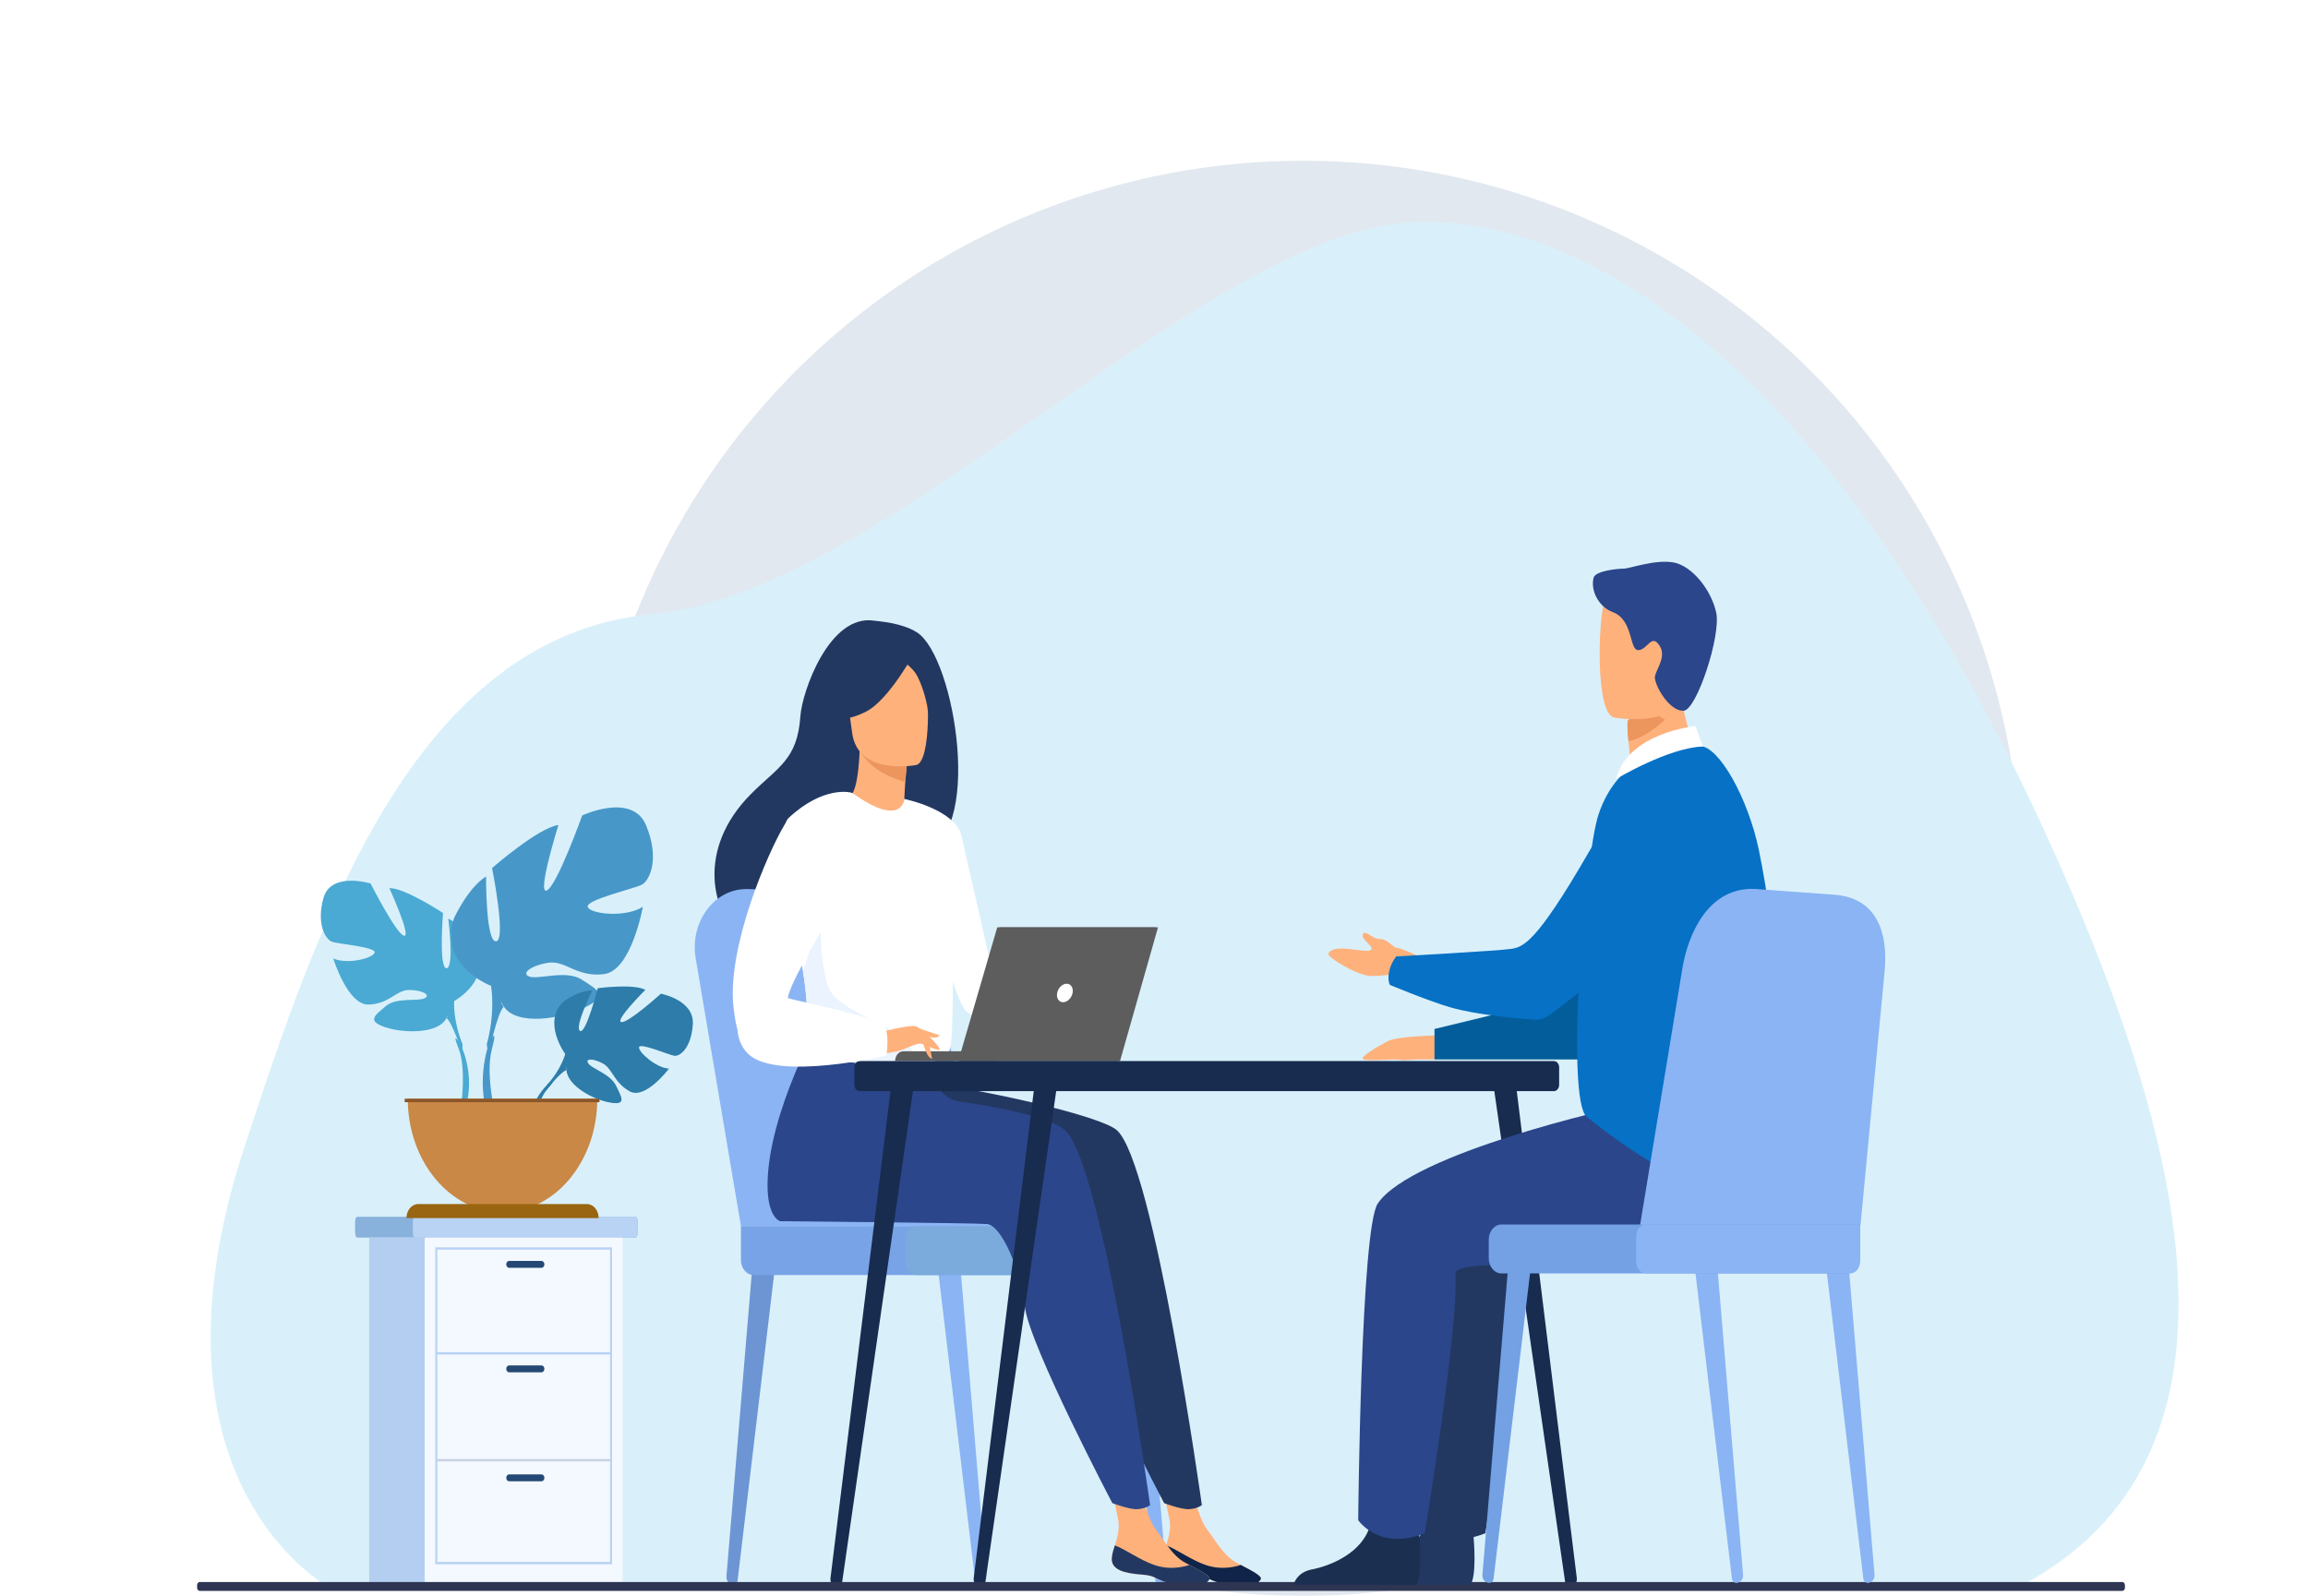 <svg width="201" height="139" viewBox="0 0 201 139" fill="none" xmlns="http://www.w3.org/2000/svg">
<g clip-path="url(#clip0_57_1263)">
<g opacity="0.3" filter="url(#filter0_f_57_1263)">
<circle cx="113.5" cy="76.5" r="62.5" fill="#9FB3C8"/>
</g>
<mask id="mask0_57_1263" style="mask-type:luminance" maskUnits="userSpaceOnUse" x="-17" y="-8" width="235" height="179">
<path d="M217.167 -7.333H-16.167V170.6H217.167V-7.333Z" fill="white"/>
</mask>
<g mask="url(#mask0_57_1263)">
<path d="M28.876 138.397C28.876 138.397 11.581 129.426 21.318 99.81C27.665 80.506 36.029 55.471 56.717 53.506C77.45 51.537 104.58 20.321 122.955 19.366C138.238 18.571 160.991 32.256 180.494 77.881C191.081 102.649 196.244 127.968 175.36 138.455L28.876 138.397Z" fill="#D9F0FA"/>
<path d="M79.84 55.068C78.508 54.23 76.483 54.117 76.153 54.064C72.215 53.429 69.844 60.289 69.705 62.367C69.448 66.198 67.757 66.782 65.377 69.182C60.605 73.993 62.005 79.583 64.614 81.66C66.18 82.906 68.939 81.66 68.939 81.66C68.978 81.692 76.487 76.629 80.188 74.186C85.736 73.241 83.233 57.204 79.84 55.068Z" fill="#223861"/>
<path d="M85.292 138.01L85.333 138.01C85.666 138.002 85.924 137.676 85.893 137.3L83.668 110.668L81.726 110.875L84.921 137.651C84.946 137.86 85.106 138.015 85.292 138.01Z" fill="#8BB4F4"/>
<path d="M63.866 138.01L63.825 138.01C63.491 138.002 63.234 137.676 63.265 137.3L65.49 110.668L67.431 110.875L64.237 137.651C64.212 137.86 64.052 138.015 63.866 138.01Z" fill="#6D95D4"/>
<path d="M100.985 138.01L101.026 138.01C101.359 138.002 101.617 137.676 101.585 137.3L99.36 110.668L97.419 110.875L100.614 137.651C100.639 137.86 100.798 138.015 100.985 138.01Z" fill="#8BB4F4"/>
<path d="M64.527 106.794L60.578 83.419C60.071 80.254 62.259 77.36 65.1 77.438L72.716 77.646C75.344 77.718 77.628 79.826 78.359 82.852L84.136 106.794H64.527Z" fill="#8BB4F4"/>
<path d="M66.916 106.794L62.967 83.419C62.46 80.254 64.648 77.36 67.489 77.438L75.106 77.646C77.733 77.718 80.018 79.826 80.748 82.852L86.526 106.794H66.916Z" fill="#8BB4F4"/>
<path d="M65.627 111.057H95.761C96.366 111.057 96.862 110.463 96.862 109.738V108.113C96.862 107.387 96.366 106.794 95.761 106.794H64.526V109.738C64.526 110.463 65.022 111.057 65.627 111.057Z" fill="#78A3E7"/>
<path d="M79.769 111.057H98.979C99.467 111.057 99.866 110.579 99.866 109.994V107.857C99.866 107.272 99.467 106.794 98.979 106.794H79.769C79.282 106.794 78.883 107.272 78.883 107.857V109.994C78.883 110.579 79.282 111.057 79.769 111.057Z" fill="#7BABDD"/>
<path d="M55.539 106.49V107.287C55.539 107.566 55.463 107.794 55.371 107.794H31.09C30.998 107.794 30.923 107.566 30.923 107.287V106.49C30.923 106.211 30.998 105.982 31.09 105.982H55.371C55.463 105.982 55.539 106.211 55.539 106.49Z" fill="#88B2DB"/>
<path d="M55.536 106.49V107.287C55.536 107.566 55.467 107.794 55.382 107.794H36.106C36.021 107.794 35.952 107.566 35.952 107.287V106.49C35.952 106.211 36.021 105.982 36.106 105.982H55.382C55.467 105.982 55.536 106.211 55.536 106.49Z" fill="#B9D3F4"/>
<path d="M49.392 137.908H32.154V107.794H49.392V137.908Z" fill="#B3CEF0"/>
<path d="M54.223 137.908H36.986V107.794H54.223V137.908Z" fill="#F4F8FF"/>
<path d="M53.299 136.246H37.914V108.645H53.299V136.246ZM38.08 136.047H53.133V108.844H38.08V136.047Z" fill="#B7D2F3"/>
<path d="M53.212 117.975H37.993V117.775H53.212V117.975Z" fill="#B7D2F3"/>
<path d="M53.212 127.284H37.993V127.084H53.212V127.284Z" fill="#C7D2DF"/>
<path d="M47.161 110.426H44.337C44.2 110.426 44.088 110.291 44.088 110.127C44.088 109.963 44.2 109.828 44.337 109.828H47.161C47.298 109.828 47.411 109.963 47.411 110.127C47.411 110.291 47.298 110.426 47.161 110.426Z" fill="#254974"/>
<path d="M47.161 119.527H44.337C44.2 119.527 44.088 119.393 44.088 119.229C44.088 119.065 44.2 118.93 44.337 118.93H47.161C47.298 118.93 47.411 119.065 47.411 119.229C47.411 119.393 47.298 119.527 47.161 119.527Z" fill="#254974"/>
<path d="M47.161 129.018H44.337C44.2 129.018 44.088 128.883 44.088 128.719C44.088 128.555 44.2 128.42 44.337 128.42H47.161C47.298 128.42 47.411 128.555 47.411 128.719C47.411 128.883 47.298 129.018 47.161 129.018Z" fill="#254974"/>
<path d="M90.78 101.902C89.15 105.302 87.099 106.615 87.099 106.615L78.455 106.264C78.455 106.264 92.024 99.307 90.78 101.902Z" fill="#223861"/>
<path d="M101.301 135.688C101.209 136.761 102.454 137.038 103.897 137.142C105.341 137.247 104.901 137.596 106.877 138.051C108.853 138.507 109.652 137.868 109.798 137.549C109.928 137.266 109.012 136.809 108.036 136.294C107.913 136.23 107.79 136.163 107.667 136.097C106.568 135.501 105.959 134.306 105.109 133.195C104.303 132.143 103.558 128.796 103.558 128.796L100.875 128.073C100.875 128.073 101.603 131.086 101.854 132.371C102.001 133.127 101.766 133.967 101.558 134.606C101.446 134.954 101.333 135.31 101.301 135.688Z" fill="#FFB17C"/>
<path d="M103.897 137.142C105.341 137.247 104.901 137.596 106.877 138.051C108.852 138.506 109.652 137.867 109.798 137.549C109.928 137.266 109.012 136.809 108.035 136.294L108.02 136.314C108.02 136.314 106.623 136.862 105.021 136.318C103.715 135.875 102.457 134.921 101.558 134.606C101.446 134.954 101.333 135.31 101.301 135.688C101.208 136.76 102.453 137.037 103.897 137.142Z" fill="#0F2448"/>
<path d="M97.237 98.418C95.793 97.203 86.24 95.036 81.364 94.409L75.976 88.802C75.976 88.802 71.389 96.945 71.353 103.174C71.336 106.079 72.452 106.367 72.452 106.368C72.452 106.368 89.726 106.521 90.483 106.615C91.723 106.768 93.358 110.469 93.766 113.84C94.175 117.21 101.378 130.919 101.378 130.919C101.378 130.919 102.88 131.496 103.575 131.448C104.322 131.395 104.668 131.095 104.668 131.095C104.668 131.095 100.494 101.159 97.237 98.418Z" fill="#223861"/>
<path d="M96.832 135.688C96.739 136.761 97.984 137.038 99.428 137.142C100.872 137.247 100.432 137.596 102.408 138.051C104.383 138.507 105.183 137.868 105.329 137.549C105.459 137.266 104.543 136.809 103.566 136.294C103.443 136.23 103.32 136.163 103.197 136.097C102.099 135.501 101.49 134.306 100.639 133.195C99.833 132.143 99.089 128.796 99.089 128.796L96.405 128.073C96.405 128.073 97.133 131.086 97.384 132.371C97.532 133.127 97.297 133.967 97.089 134.606C96.977 134.954 96.864 135.31 96.832 135.688Z" fill="#FFB17C"/>
<path d="M99.428 137.142C100.871 137.247 100.432 137.596 102.407 138.051C104.383 138.506 105.182 137.867 105.328 137.549C105.458 137.266 104.542 136.809 103.566 136.294L103.55 136.314C103.55 136.314 102.153 136.862 100.551 136.318C99.246 135.875 97.988 134.921 97.088 134.606C96.976 134.954 96.863 135.31 96.831 135.688C96.739 136.76 97.984 137.037 99.428 137.142Z" fill="#223861"/>
<path d="M92.728 98.418C91.473 97.362 87.699 96.543 83.534 95.936C82.382 95.768 81.437 94.764 81.155 93.415L71.466 88.802C71.466 88.802 66.88 96.945 66.844 103.174C66.826 106.079 67.943 106.367 67.943 106.368C67.943 106.368 85.217 106.521 85.974 106.615C87.213 106.768 88.848 110.469 89.257 113.84C89.665 117.21 96.869 130.919 96.869 130.919C96.869 130.919 98.371 131.496 99.066 131.448C99.813 131.395 100.159 131.095 100.159 131.095C100.159 131.095 95.984 101.159 92.728 98.418Z" fill="#2B468A"/>
<path d="M78.942 71.731C78.959 71.742 77.192 72.705 75.916 72.2C74.716 71.726 73.659 69.56 73.676 69.557C74.197 69.467 74.726 68.851 74.874 65.201L75.105 65.271L78.983 66.446C78.983 66.446 78.83 67.918 78.767 69.311C78.713 70.48 78.724 71.592 78.942 71.731Z" fill="#FFB17C"/>
<path d="M78.98 66.446C78.98 66.446 78.98 66.749 78.835 68.119C76.642 67.456 75.674 66.584 74.992 65.586L78.98 66.446Z" fill="#EC965D"/>
<path d="M79.808 66.63C79.808 66.63 74.679 67.631 74.208 63.794C73.737 59.956 72.758 57.5 76.013 56.699C79.268 55.898 80.085 57.25 80.502 58.485C80.919 59.72 81.13 66.271 79.808 66.63Z" fill="#FFB17C"/>
<path d="M79.816 56.537C79.816 56.537 77.487 60.944 75.408 61.988C73.328 63.031 72.307 62.502 72.307 62.502C72.307 62.502 73.253 60.782 73.499 58.474C73.572 57.794 73.942 57.211 74.473 56.956C75.965 56.239 78.851 55.11 79.816 56.537Z" fill="#223861"/>
<path d="M77.77 56.964C77.77 56.964 79.135 57.803 79.698 58.589C80.24 59.347 80.867 61.406 80.822 62.331C80.822 62.331 81.495 57.9 80.093 56.377C78.606 54.762 77.77 56.964 77.77 56.964Z" fill="#223861"/>
<path d="M83.046 81.106C82.891 93.602 83.004 90.99 81.863 92.176C81.588 92.462 80.816 92.632 79.799 92.712C76.603 92.966 70.983 92.335 70.77 91.627C70.032 89.177 70.553 88.416 69.938 84.665C69.874 84.266 69.794 83.834 69.701 83.364C69.188 80.788 67.506 72.346 68.664 71.259C71.683 68.427 74.095 68.975 74.249 69.085C78.603 72.182 78.757 69.588 78.757 69.588C78.757 69.588 83.123 75.011 83.046 81.106Z" fill="white"/>
<path d="M78.751 69.588C78.751 69.588 83.207 70.494 83.733 72.806C84.259 75.118 87.355 88.709 87.355 88.709C87.355 88.709 85.077 89.199 84.025 87.938C82.973 86.677 80.364 76.238 80.364 76.238L78.751 69.588Z" fill="white"/>
<path d="M79.799 92.713C76.602 92.967 70.983 92.336 70.769 91.628C70.032 89.178 70.552 88.417 69.937 84.666L71.479 79.462C71.479 79.462 71.224 85.257 72.65 86.781C74.074 88.305 78.488 89.723 79.181 90.997C79.515 91.608 79.735 92.221 79.799 92.713Z" fill="#EBF3FF"/>
<path d="M86.877 92.419H77.955C77.955 91.949 78.273 91.567 78.666 91.567H86.877V92.419Z" fill="#5D5D5D"/>
<path d="M86.849 80.772H100.644L97.335 92.42H83.451L86.849 80.772Z" fill="#5D5D5D"/>
<path d="M100.849 80.772L97.54 92.42H83.655L87.054 80.772H100.849Z" fill="#5D5D5D"/>
<path d="M93.41 86.488C93.324 86.933 92.954 87.294 92.582 87.294C92.211 87.294 91.98 86.933 92.066 86.488C92.151 86.043 92.522 85.682 92.893 85.682C93.264 85.682 93.496 86.043 93.41 86.488Z" fill="white"/>
<path d="M74.867 95.04H135.322C135.577 95.04 135.783 94.793 135.783 94.488V92.971C135.783 92.666 135.577 92.419 135.322 92.419H74.867C74.613 92.419 74.406 92.666 74.406 92.971V94.488C74.406 94.793 74.613 95.04 74.867 95.04Z" fill="#172C4F"/>
<path d="M136.806 138.205L136.832 138.201C137.142 138.155 137.361 137.824 137.322 137.461L131.935 93.752L129.962 93.82L136.301 137.765C136.342 138.047 136.564 138.241 136.806 138.205Z" fill="#172C4F"/>
<path d="M72.84 138.205L72.814 138.201C72.505 138.155 72.285 137.824 72.325 137.461L77.712 93.752L79.684 93.82L73.346 137.765C73.305 138.047 73.082 138.241 72.84 138.205Z" fill="#172C4F"/>
<path d="M85.314 138.205L85.288 138.201C84.978 138.155 84.759 137.824 84.798 137.461L90.186 93.752L92.158 93.82L85.819 137.765C85.779 138.047 85.556 138.241 85.314 138.205Z" fill="#172C4F"/>
<path d="M184.828 138.567H17.395C17.269 138.567 17.166 138.443 17.166 138.292V138.068C17.166 137.917 17.269 137.794 17.395 137.794H184.828C184.954 137.794 185.057 137.917 185.057 138.068V138.292C185.057 138.443 184.954 138.567 184.828 138.567Z" fill="#2D3552"/>
<path d="M80.272 90.57C80.272 90.57 80.667 91.781 80.849 91.989C81.031 92.198 81.176 92.236 81.176 92.236L80.976 91.179L80.272 90.57Z" fill="#FFB17C"/>
<path d="M79.785 89.495L81.812 90.168C81.812 90.168 81.742 90.333 81.503 90.366C81.263 90.399 80.64 90.27 80.64 90.27L79.785 89.495Z" fill="#FFB17C"/>
<path d="M76.204 90.048C76.204 90.048 79.354 89.121 79.868 89.433C80.381 89.744 81.641 90.898 81.802 91.309C81.963 91.719 80.664 91.03 80.242 90.912C79.969 90.836 79.257 91.15 78.904 91.3C77.42 91.93 76.503 91.661 76.503 91.661L76.204 90.048Z" fill="#FFB17C"/>
<path d="M64.569 87.732C64.569 87.732 63.502 90.134 65.137 91.772C67.574 94.214 77.194 91.943 77.194 91.943C77.194 91.943 77.486 90.218 77.041 89.403C76.596 88.587 69.144 87.139 68.667 86.949C68.232 86.775 65.063 86.828 64.569 87.732Z" fill="white"/>
<path d="M68.606 87.083C68.573 85.635 72.66 79.62 72.66 78.552C72.66 77.477 73.993 70.411 74.215 69.246C74.23 69.165 74.175 69.09 74.106 69.097C73.341 69.174 69.628 69.654 68.316 71.848C66.844 74.308 63.314 82.504 63.876 87.693C64.726 95.543 68.677 90.207 68.606 87.083Z" fill="white"/>
<path d="M39.567 87.185C39.567 87.185 42.871 85.395 41.462 82.427C41.462 82.427 40.317 80.579 39.04 80.013C39.04 80.013 39.581 84.297 38.889 84.333C38.196 84.369 38.582 79.523 38.582 79.523C38.582 79.523 35.245 77.324 33.904 77.351C33.904 77.351 35.87 81.666 35.185 81.503C34.499 81.341 32.276 76.953 32.276 76.953C32.276 76.953 28.812 75.888 28.169 78.22C27.525 80.553 28.388 81.827 28.9 82.024C29.412 82.22 32.731 82.474 32.627 82.963C32.523 83.451 30.256 84.041 29.022 83.479C29.022 83.479 30.263 87.528 32.079 87.496C33.896 87.463 34.501 86.223 35.624 86.226C36.748 86.229 37.554 86.652 36.982 86.948C36.41 87.245 34.523 86.837 33.587 87.641C32.651 88.445 31.9 88.924 33.566 89.475C35.232 90.026 38.256 90.054 38.911 88.619L39.567 87.185Z" fill="#4AAAD3"/>
<path d="M29.699 79.136C29.699 79.136 38.645 83.356 39.548 87.238C39.548 87.238 39.446 88.928 40.285 90.955L40.258 91.702C40.258 91.702 39.398 89.074 38.892 88.678C38.892 88.678 41.035 85.575 29.699 79.136Z" fill="#4AAAD3"/>
<path d="M40.098 90.945C40.098 90.945 41.46 93.569 40.522 96.532L40.152 96.385C40.152 96.385 40.636 93.073 39.937 91.323C39.238 89.573 40.098 90.945 40.098 90.945Z" fill="#4AAAD3"/>
<path d="M42.765 85.866C42.765 85.866 38.16 84.145 39.538 79.975C39.538 79.975 40.748 77.327 42.33 76.34C42.33 76.34 42.293 82.074 43.206 81.989C44.118 81.904 42.853 75.608 42.853 75.608C42.853 75.608 46.876 72.081 48.634 71.86C48.634 71.86 46.737 77.907 47.609 77.562C48.481 77.218 50.703 71.026 50.703 71.026C50.703 71.026 55.069 68.966 56.277 71.908C57.485 74.85 56.555 76.69 55.916 77.046C55.277 77.401 50.974 78.369 51.186 78.992C51.398 79.614 54.459 79.955 55.985 78.982C55.985 78.982 54.996 84.541 52.613 84.844C50.231 85.148 49.245 83.634 47.775 83.853C46.305 84.072 45.316 84.781 46.111 85.061C46.906 85.342 49.312 84.446 50.663 85.323C52.014 86.201 53.072 86.687 50.978 87.729C48.884 88.772 44.93 89.386 43.848 87.626L42.765 85.866Z" fill="#4798C9"/>
<path d="M54.411 73.387C54.411 73.387 43.346 80.652 42.771 85.933C42.771 85.933 43.17 88.137 42.389 90.964L42.54 91.942C42.54 91.942 43.256 88.319 43.857 87.701C43.857 87.701 40.56 84.029 54.411 73.387Z" fill="#4798C9"/>
<path d="M42.559 90.959C42.559 90.959 41.195 94.636 42.895 98.327L43.356 98.067C43.356 98.067 42.194 93.835 42.829 91.422C43.464 89.009 42.559 90.959 42.559 90.959Z" fill="#4798C9"/>
<path d="M49.221 91.799C49.221 91.799 47.191 89.04 49.071 87.234C49.071 87.234 50.445 86.217 51.571 86.278C51.571 86.278 49.995 89.484 50.512 89.792C51.03 90.099 52.053 86.071 52.053 86.071C52.053 86.071 55.191 85.655 56.205 86.216C56.205 86.216 53.536 88.874 54.102 89.019C54.668 89.165 57.553 86.552 57.553 86.552C57.553 86.552 60.48 87.094 60.337 89.217C60.193 91.339 59.19 92.011 58.747 91.962C58.304 91.913 55.707 90.782 55.653 91.214C55.599 91.647 57.166 93.029 58.258 93.077C58.258 93.077 56.213 95.814 54.839 95.057C53.465 94.301 53.341 93.067 52.484 92.617C51.628 92.168 50.899 92.182 51.254 92.649C51.609 93.115 53.157 93.549 53.652 94.567C54.146 95.586 54.588 96.271 53.169 96.042C51.751 95.812 49.44 94.618 49.331 93.209L49.221 91.799Z" fill="#2E7CAA"/>
<path d="M58.901 89.31C58.901 89.31 50.967 89.082 49.231 91.8C49.231 91.8 48.851 93.181 47.666 94.454L47.484 95.057C47.484 95.057 48.849 93.316 49.34 93.204C49.34 93.204 48.551 89.886 58.901 89.31Z" fill="#2E7CAA"/>
<path d="M47.688 94.452C47.688 94.452 45.988 95.985 45.885 98.673L46.195 98.701C46.195 98.701 46.725 95.914 47.705 94.811C48.685 93.708 47.688 94.452 47.688 94.452Z" fill="#2E7CAA"/>
<path d="M43.765 105.59C48.324 105.59 52.019 101.161 52.019 95.698H35.511C35.511 101.161 39.207 105.59 43.765 105.59Z" fill="#C98846"/>
<path d="M52.135 106.094H35.399C35.399 105.42 35.855 104.873 36.417 104.873H51.117C51.679 104.873 52.135 105.42 52.135 106.094Z" fill="#996510"/>
<path d="M52.208 96.001H35.242V95.698H52.208V96.001Z" fill="#8B572A"/>
<path d="M117.376 138.029H128.067C128.581 137.276 128.392 134.501 128.314 133.595C128.298 133.413 128.287 133.306 128.287 133.306C128.287 133.306 124.636 129.807 124.135 132.486C124.119 132.571 124.101 132.653 124.081 132.734C123.449 135.24 120.615 136.379 118.979 136.697C117.915 136.903 117.522 137.566 117.376 138.029Z" fill="#223861"/>
<path d="M146.543 96.394C146.157 96.394 128.231 100.428 125.266 104.827C123.784 107.025 123.564 132.406 123.564 132.406C123.564 132.406 125.397 135.13 129.355 133.548C129.355 133.548 132.257 116.183 132.042 110.916C131.983 109.459 144.29 110.705 146.543 110.006C148.796 109.307 154.299 103.434 153.087 100.573C151.874 97.711 146.543 96.394 146.543 96.394Z" fill="#223861"/>
<path d="M125.348 90.178C125.348 90.178 121.732 90.237 120.877 90.676C120.021 91.115 118.287 92.124 118.751 92.278C119.215 92.433 121.43 92.215 121.909 92.302C122.387 92.39 122.978 92.278 123.271 92.278C123.564 92.278 124.932 92.278 124.932 92.278L125.348 90.178Z" fill="#FFB17C"/>
<path d="M144.758 67.447C144.758 67.447 142.005 68.47 139.293 77.421C136.581 86.372 135.551 86.855 134.565 87.207C133.58 87.558 124.927 89.623 124.927 89.623V92.279H138.259C138.259 92.279 143.259 86.579 144.758 82.742C146.256 78.905 144.758 67.447 144.758 67.447Z" fill="#045D9B"/>
<path d="M112.65 138.029H123.341C123.855 137.276 123.665 134.501 123.588 133.595C123.572 133.413 123.561 133.306 123.561 133.306C123.561 133.306 119.91 129.807 119.409 132.486C119.393 132.571 119.375 132.653 119.354 132.734C118.723 135.24 115.889 136.379 114.253 136.697C113.189 136.903 112.796 137.566 112.65 138.029Z" fill="#1B2F51"/>
<path d="M141.264 96.394C140.878 96.394 122.952 100.428 119.986 104.827C118.505 107.025 118.285 132.406 118.285 132.406C118.285 132.406 120.118 135.13 124.075 133.548C124.075 133.548 126.977 116.183 126.763 110.916C126.704 109.459 139.011 110.705 141.264 110.006C143.516 109.307 149.02 103.434 147.807 100.573C146.595 97.711 141.264 96.394 141.264 96.394Z" fill="#2B468A"/>
<path d="M142.386 70.283C143.676 70.156 145.028 69.744 146.196 69.289C147.657 68.721 148.835 67.891 148.076 66.291C147.377 64.816 146.245 61.521 146.321 58.791L143.603 61.417L141.756 63.2C141.756 63.2 141.764 64.252 141.966 66.094C142.003 66.43 142.046 66.793 142.097 67.18C142.138 67.493 142.018 67.806 141.793 67.973C141.779 67.983 141.765 67.993 141.752 68.004C140.834 68.695 141.306 70.39 142.386 70.283Z" fill="#FFB17C"/>
<path d="M141.752 62.766C141.752 62.766 141.658 63.147 141.82 64.557C143.466 64.235 145.005 62.661 145.005 62.661C144.167 62.386 143.862 61.3 143.238 61.401L141.752 62.766Z" fill="#EC965D"/>
<path d="M153.173 74.023C152.258 69.608 149.729 64.975 148.018 64.979C145.104 64.986 140.914 65.907 139.223 70.909C137.977 74.593 136.315 95.783 138.193 97.29C142.486 100.735 152.438 107.768 154.206 100.596C155.826 94.025 154.762 81.686 153.173 74.023Z" fill="#0671C5"/>
<path d="M148.31 65.021L147.65 63.24C147.65 63.24 141.743 63.817 140.751 67.846C140.751 67.846 145.329 65.108 148.31 65.021Z" fill="white"/>
<path d="M162.649 137.869L162.689 137.868C163.023 137.861 163.28 137.534 163.249 137.158L161.024 110.526L159.083 110.734L162.277 137.509C162.302 137.718 162.462 137.873 162.649 137.869Z" fill="#8BB4F4"/>
<path d="M151.202 137.869L151.243 137.868C151.576 137.861 151.834 137.534 151.802 137.158L149.577 110.526L147.636 110.734L150.831 137.509C150.856 137.718 151.015 137.873 151.202 137.869Z" fill="#8BB4F4"/>
<path d="M129.703 137.869L129.662 137.868C129.329 137.861 129.071 137.534 129.102 137.158L131.327 110.526L133.269 110.734L130.074 137.509C130.049 137.718 129.889 137.873 129.703 137.869Z" fill="#73A1E4"/>
<path d="M162.025 106.753L164.136 84.51C164.413 81.304 163.518 78.165 159.659 77.922L152.87 77.427C148.845 77.228 147.029 81.242 146.519 84.332L142.489 108.784L162.025 106.753Z" fill="#8BB4F4"/>
<path d="M160.887 110.916H130.754C130.148 110.916 129.653 110.322 129.653 109.596V107.972C129.653 107.246 130.148 106.652 130.754 106.652H161.988V109.596C161.988 110.322 161.493 110.916 160.887 110.916Z" fill="#73A1E4"/>
<path d="M161.136 110.916H143.343C142.873 110.916 142.489 110.455 142.489 109.891V107.677C142.489 107.113 142.873 106.652 143.343 106.652H161.991V109.891C161.991 110.455 161.606 110.916 161.136 110.916Z" fill="#8BB4F4"/>
<path d="M140.545 62.492C140.545 62.492 146.877 63.753 147.472 59.015C148.066 54.276 149.283 51.248 145.266 50.242C141.248 49.237 140.234 50.904 139.715 52.427C139.195 53.951 138.913 62.042 140.545 62.492Z" fill="#FFB17C"/>
<path d="M138.78 50.33C138.508 51.471 139.236 52.86 140.458 53.318C142.271 53.997 141.87 56.663 142.686 56.627C143.502 56.591 143.832 55.094 144.56 56.29C145.182 57.309 144.043 58.518 144.121 59.077C144.256 60.037 145.51 62.001 146.641 61.903C147.771 61.804 149.887 55.364 149.464 53.372C149.041 51.38 147.348 49.279 145.747 48.989C144.145 48.7 141.92 49.529 141.407 49.529C140.893 49.529 138.927 49.713 138.78 50.33Z" fill="#2B468A"/>
<path d="M123.687 85.336C123.687 85.336 122.307 84.73 121.076 84.89C120.373 84.981 119.686 85.04 119.26 85.002C118.087 84.897 115.55 83.364 115.681 83.06C116.103 82.088 118.949 83.069 119.375 82.752C119.802 82.436 118.33 81.794 118.739 81.302C118.952 81.044 119.651 81.824 120.125 81.787C120.765 81.735 121.39 82.55 121.584 82.546C121.963 82.538 123.746 83.369 123.746 83.369L123.687 85.336Z" fill="#FFB17C"/>
<path d="M147.032 69.634C145.857 67.519 143.047 67.478 141.435 69.554C140.564 70.676 139.52 72.218 138.297 74.335C133.749 82.207 132.633 82.486 131.589 82.65C130.545 82.814 121.593 83.306 121.593 83.306C121.593 83.306 121.201 83.788 121.022 84.437C120.785 85.303 121.036 85.775 121.036 85.775C120.662 85.635 124.441 87.205 126.285 87.734C128.721 88.433 132.281 88.722 133.696 88.814C134.096 88.84 134.507 88.715 134.863 88.459C136.747 87.106 143.042 82.337 147.787 75.836C149.037 74.123 148.122 71.595 147.032 69.634Z" fill="#0671C5"/>
</g>
</g>
<defs>
<filter id="filter0_f_57_1263" x="1" y="-36" width="225" height="225" filterUnits="userSpaceOnUse" color-interpolation-filters="sRGB">
<feFlood flood-opacity="0" result="BackgroundImageFix"/>
<feBlend mode="normal" in="SourceGraphic" in2="BackgroundImageFix" result="shape"/>
<feGaussianBlur stdDeviation="25" result="effect1_foregroundBlur_57_1263"/>
</filter>
<clipPath id="clip0_57_1263">
<rect width="200" height="139" fill="white" transform="translate(0.5)"/>
</clipPath>
</defs>
</svg>
